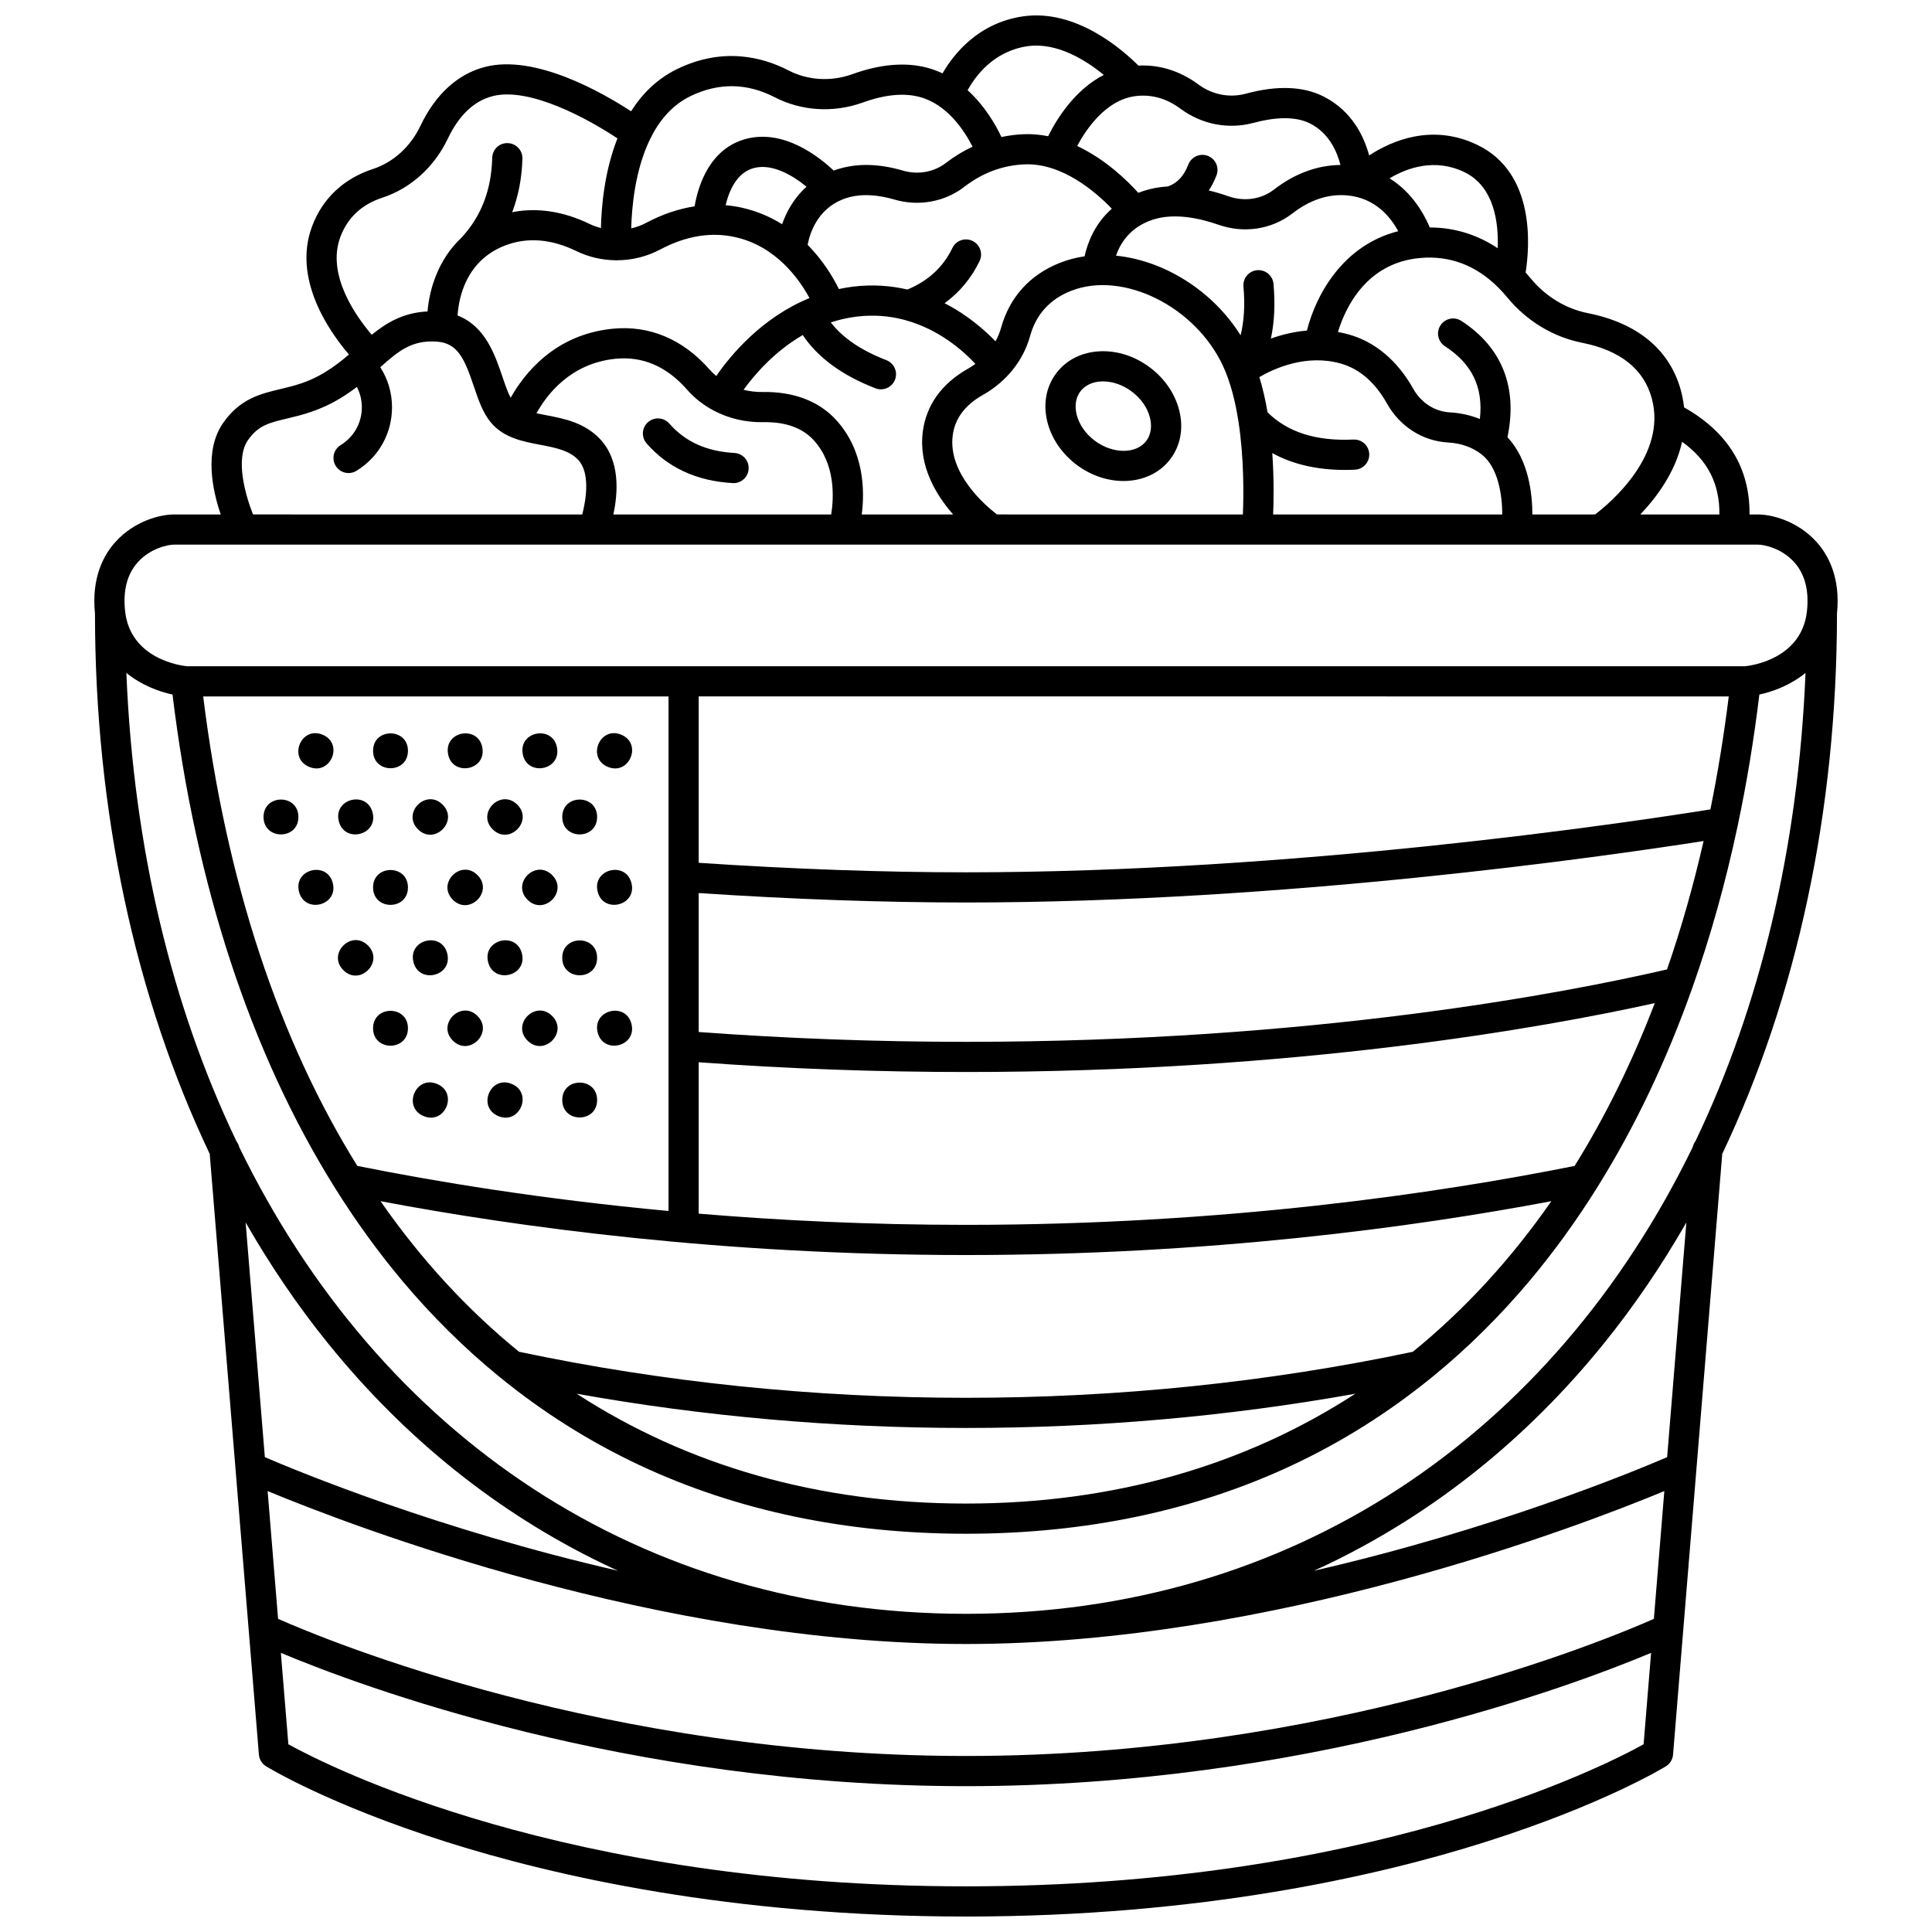<?xml version="1.0" encoding="UTF-8"?>
<!-- Uploaded to: ICON Repo, www.iconrepo.com, Generator: ICON Repo Mixer Tools -->
<svg width="800px" height="800px" version="1.1" viewBox="144 144 512 512" xmlns="http://www.w3.org/2000/svg">
 <defs>
  <clipPath id="a">
   <path d="m169 148.09h462v503.81h-462z"/>
  </clipPath>
 </defs>
 <g clip-path="url(#a)">
  <path d="m630.82 306.58c0.977-9.562-2.367-15.551-5.363-18.895-5.195-5.797-12.195-7.344-15.512-7.344h-2.301c0.113-12.281-5.707-21.812-17.355-28.387-0.16-1.5-0.438-3.027-0.867-4.59-2.957-10.715-11.477-17.762-24.633-20.379-5.824-1.16-11.191-4.422-15.113-9.18-0.43-0.523-0.895-1.051-1.371-1.582 1.055-6.621 2.754-26.363-12.809-33.832-11.922-5.719-22.582-1.164-28.656 2.801-1.379-5.102-4.574-11.758-11.965-15.559-5.422-2.789-12.391-3.059-20.711-0.805-4.316 1.168-8.91 0.277-12.59-2.449-4.832-3.578-10.281-5.285-15.883-4.992-4.137-4.156-16.547-15.113-30.621-13.043-11.801 1.738-18.305 9.93-21.293 15.094-1.324-0.621-2.734-1.148-4.234-1.531-5.754-1.477-12.367-0.887-19.652 1.746-5.613 2.031-11.781 1.672-16.926-0.988-6.691-3.457-17.242-6.332-29.508-0.371-5.363 2.609-9.309 6.613-12.219 11.199-7.672-5.004-25.461-15.176-38.703-11.758-7.227 1.863-13.145 7.266-17.121 15.629-2.613 5.5-7.191 9.66-12.566 11.418-7.766 2.539-13.34 7.773-16.121 15.133-5.277 13.969 4.512 27.926 9.746 34.039-1.941 1.66-4.027 3.301-6.5 4.793-4.344 2.621-8.094 3.512-11.715 4.375-5.234 1.246-10.645 2.535-15.125 8.965-5.082 7.297-2.856 17.758-0.637 24.254h-12.453c-3.316 0-10.312 1.547-15.512 7.344-2.996 3.344-6.34 9.332-5.363 18.895 0.023 52.449 10.613 101.59 30.41 143.22l13.035 159.2c0.105 1.27 0.805 2.41 1.887 3.078 0.668 0.41 16.703 10.18 47.703 20.02 28.453 9.035 75.453 19.805 137.79 19.805s109.34-10.77 137.79-19.801c31-9.844 47.035-19.609 47.703-20.02 1.082-0.668 1.785-1.812 1.887-3.078l13.035-159.2c19.797-41.625 30.387-90.766 30.41-143.22zm-38.219 141.38c-37.273 76.621-106.39 123.72-192.61 123.72s-155.34-47.105-192.61-123.72c-0.133-0.551-0.375-1.059-0.707-1.492-17.07-35.656-27.289-77.617-29.184-124.14 3.883 3.164 8.449 4.934 12.234 5.731 6.117 50.641 20.789 95.113 42.902 130.52 0.047 0.074 0.09 0.152 0.137 0.223 5.441 8.688 11.324 16.836 17.645 24.387 7.996 9.547 16.672 18.125 25.969 25.707 0.062 0.051 0.117 0.102 0.184 0.148 11.43 9.297 23.801 17.09 37.016 23.281 25.684 12.031 54.754 18.133 86.406 18.133 31.648 0 60.719-6.102 86.406-18.133 13.219-6.191 25.582-13.984 37.012-23.277 0.078-0.055 0.145-0.117 0.219-0.176 9.289-7.574 17.953-16.148 25.941-25.684 6.32-7.551 12.207-15.699 17.645-24.387 0.051-0.07 0.094-0.148 0.137-0.223 9.91-15.867 18.324-33.555 25.145-52.801 0.02-0.055 0.039-0.105 0.059-0.16 4.769-13.477 8.754-27.715 11.926-42.629 0.008-0.035 0.016-0.074 0.023-0.113 2.387-11.234 4.309-22.852 5.75-34.816 3.785-0.801 8.352-2.566 12.234-5.731-1.898 46.52-12.113 88.473-29.18 124.13-0.332 0.438-0.574 0.945-0.707 1.5zm-10.305 125.05c-13.051 5.781-86.625 36.344-182.3 36.344-95.68 0-169.25-30.566-182.3-36.344l-2.773-33.859c22.617 9.379 103.86 40.527 185.07 40.527 81.215 0 162.46-31.148 185.07-40.527zm19.844-244.45c-1.281 10.305-2.906 20.285-4.867 29.938-22.691 3.633-110.26 16.676-197.28 16.676-22.027 0-45.852-0.855-70.832-2.519v-44.098zm-83.699 173.67c-38.293 8.09-78.129 12.203-118.45 12.203s-80.156-4.113-118.45-12.203c-13.707-11.148-25.988-24.496-36.699-39.906 36.492 6.902 90.574 14.273 155.14 14.273 64.574 0 118.66-7.371 155.14-14.273-10.711 15.41-22.992 28.754-36.699 39.906zm-15.266 11.121c-29.281 19.016-64.027 29.109-103.18 29.109s-73.898-10.098-103.18-29.109c33.594 6.019 68.211 9.074 103.18 9.074s69.586-3.055 103.18-9.074zm58.117-60.371c-35.996 7.215-92.652 15.621-161.3 15.621-25.402 0-49.152-1.156-70.832-2.969v-40.125c23.277 1.707 47.078 2.586 70.832 2.586 87.57 0 152.85-11.699 182.54-18.254-5.996 15.645-13.098 30.055-21.238 43.141zm24.5-52.078c-26.512 6.148-93.648 19.195-185.8 19.195-23.758 0-47.562-0.883-70.832-2.606v-36.82c24.965 1.652 48.785 2.5 70.832 2.5 84.082 0 168.62-12.086 195.48-16.293-2.711 11.879-5.949 23.223-9.688 34.023zm-264.63 64.023c-33.387-3.113-61.449-7.731-82.469-11.945-20.738-33.328-34.742-75.227-40.848-124.42h123.32zm268.61-203.85c6.777 4.863 9.98 11.129 9.887 19.262h-20.965c4.441-4.652 9.312-11.289 11.078-19.262zm-26.535-26.25c10.137 2.019 16.355 6.953 18.484 14.664 4.164 15.09-11.012 27.812-15.004 30.848h-16.621c-0.012-5.422-0.977-14.523-6.606-20.457 2.769-13.211-1.422-23.84-12.219-30.84-1.855-1.203-4.328-0.672-5.531 1.18-1.203 1.852-0.672 4.328 1.18 5.531 7.199 4.668 10.203 10.879 9.262 19.285-2.465-0.996-5.137-1.598-8.02-1.762-3.965-0.227-7.566-2.559-9.633-6.242-4.172-7.441-10.074-12.422-17.074-14.395-0.973-0.273-1.934-0.492-2.887-0.66 1.984-6.469 7.555-18.391 21.891-19.617 7.797-0.668 14.711 1.965 20.594 7.828 0.02 0.023 0.043 0.043 0.062 0.066 0.816 0.816 1.609 1.691 2.387 2.633 5.098 6.18 12.105 10.422 19.734 11.938zm-81.84 45.516c0.152-3.789 0.234-9.684-0.227-16.266 5.391 2.961 11.82 4.461 19.246 4.461 0.863 0 1.742-0.02 2.633-0.062 2.207-0.102 3.914-1.969 3.812-4.176-0.102-2.207-1.934-3.891-4.176-3.812-9.93 0.453-17.391-1.918-22.773-7.219-0.539-3.172-1.246-6.328-2.164-9.336 3.953-2.301 12.43-6.164 21.547-3.594 4.984 1.406 9.113 4.977 12.27 10.609 3.41 6.082 9.449 9.938 16.156 10.316 3.461 0.195 6.453 1.25 8.891 3.137 0.004 0.004 0.012 0.008 0.016 0.012 4.461 3.457 5.477 10.941 5.488 15.93l-60.719-0.004zm-73.184 0c-3.129-2.406-13.016-10.871-11.734-20.93 0.566-4.457 3.246-8.066 7.957-10.723 6.281-3.543 10.742-9.105 12.562-15.668 1.582-5.707 5.227-9.723 10.832-11.934 13.727-5.41 32.93 4.07 40.281 19.902 2.008 4.324 3.293 9.512 4.102 14.77 0 0.008 0.004 0.012 0.004 0.02 1.477 9.602 1.371 19.418 1.164 24.562l-65.168-0.004zm-101.67 0c1.227-5.621 1.879-14.25-3.508-19.969-4.164-4.418-9.621-5.453-14.434-6.367-0.84-0.16-1.645-0.316-2.418-0.48 2.738-4.973 9.012-13.234 20.895-14.441 7.199-0.734 13.598 2.008 18.98 8.152 1.992 2.269 4.375 4.129 7.023 5.539 0.004 0.004 0.008 0.008 0.012 0.008 0.008 0.004 0.02 0.008 0.027 0.012 3.918 2.078 8.418 3.168 13.129 3.086 5.953-0.121 10.469 1.531 13.469 4.856 5.719 6.344 5.269 15.145 4.562 19.602zm-28.746-71.258c5.883-2.289 12.266-1.797 18.969 1.461 3.262 1.586 6.812 2.391 10.371 2.43 0.059 0.004 0.117 0.016 0.176 0.016 0.086 0 0.172-0.004 0.262-0.008 0.008 0 0.016-0.004 0.027-0.004 3.918-0.027 7.84-0.984 11.391-2.871 6.781-3.606 13.477-4.703 19.898-3.258 10.785 2.426 16.922 11.125 19.637 16.141-12.719 5.211-20.961 15.215-24.711 20.656-0.617-0.523-1.207-1.074-1.742-1.684-7.086-8.082-16-11.832-25.805-10.836-15.223 1.547-23.309 11.82-26.945 18.301-0.781-1.492-1.469-3.508-2.184-5.617-1.973-5.812-4.566-13.395-11.879-16.195 0.316-4.793 2.262-14.531 12.535-18.531zm137.83-21.527c9.883-0.355 18.719 7.281 23.016 11.75-4.625 4.078-6.477 9.234-7.215 12.617-2.238 0.332-4.426 0.898-6.531 1.727-7.949 3.137-13.348 9.094-15.605 17.234-0.348 1.246-0.852 2.438-1.469 3.57-2.863-2.973-7.422-6.992-13.496-10.098 3.973-2.894 7.078-6.625 9.273-11.164 0.961-1.988 0.129-4.379-1.859-5.34-1.992-0.965-4.379-0.129-5.34 1.859-2.469 5.106-6.391 8.707-11.922 11.02-4.348-1.016-9.168-1.406-14.434-0.766-1.277 0.156-2.516 0.375-3.731 0.633-1.473-2.992-4.129-7.512-8.281-11.719 0.578-3.062 2.574-9.402 9.355-12.074 4.723-1.859 10.008-0.988 13.613 0.07 6.445 1.895 13.375 0.633 18.555-3.367 4.832-3.734 10.238-5.738 16.07-5.953zm51.277 16.004c6.777 2.375 14.109 1.25 19.617-3.008 4.715-3.652 9.648-5.25 14.672-4.754 7.316 0.723 11.34 5.742 13.352 9.473-14.832 3.742-21.887 17.133-24.199 26.336-3.523 0.293-6.758 1.117-9.547 2.121 0.93-4.309 1.168-9.148 0.695-14.492-0.191-2.199-2.144-3.816-4.332-3.633-2.199 0.191-3.828 2.133-3.633 4.332 0.434 4.918 0.16 9.223-0.758 12.926-7.469-11.918-20.352-19.84-33.012-21.105 1.105-3.227 3.703-7.574 9.77-9.547 5.797-1.887 12.648-0.305 17.375 1.352zm-115.64-0.133c-3.039-1.902-6.555-3.461-10.609-4.375-1.434-0.324-2.887-0.539-4.352-0.668 0.871-3.688 2.906-8.715 7.59-9.879 4.844-1.207 10.258 2.023 13.844 4.984-3.422 3.062-5.371 6.781-6.473 9.938zm14.402 51.953c-4.551-5.051-11.324-7.637-19.547-7.496-1.746 0.035-3.445-0.184-5.07-0.586 2.867-3.961 8.145-10.137 15.691-14.508 3.977 5.965 10.438 10.703 19.281 14.117 0.473 0.184 0.961 0.27 1.438 0.27 1.605 0 3.117-0.973 3.731-2.559 0.797-2.059-0.23-4.375-2.293-5.172-6.672-2.574-11.602-5.93-14.723-10.004 2.152-0.703 4.426-1.242 6.836-1.535 4.547-0.555 8.703-0.16 12.43 0.801 0.145 0.051 0.289 0.09 0.438 0.121 8.996 2.449 15.406 8.16 18.613 11.602-0.629 0.457-1.281 0.895-1.98 1.289-6.934 3.91-11.066 9.676-11.961 16.676-1.152 9.043 3.453 16.719 8.039 21.941h-24.219c0.801-6.184 0.723-16.715-6.703-24.957zm166.38-65.777c7.996 3.836 9.125 13.516 8.863 20.18-4.746-3.164-10.703-5.488-18-5.504-1.488-3.543-4.68-9.305-10.66-13.02 4.629-2.754 11.961-5.418 19.797-1.656zm-55.781-13.055c4.356-1.18 10.488-2.102 14.965 0.199 4.977 2.559 7.098 7.391 8.004 10.973-6.098 0.051-12.129 2.273-17.602 6.508-3.352 2.598-7.867 3.262-12.078 1.789-1.781-0.625-3.516-1.133-5.207-1.539 0.781-1.195 1.465-2.523 2.035-3.996 0.797-2.059-0.223-4.375-2.281-5.172-2.062-0.797-4.375 0.227-5.176 2.281-1.199 3.09-2.926 4.938-5.398 5.812-2.273 0.141-4.43 0.539-6.465 1.199-0.48 0.156-0.941 0.32-1.395 0.496-2.934-3.246-8.719-8.891-16.207-12.414 2.457-4.57 7.598-12.098 15.242-13.18 4.281-0.602 8.355 0.504 12.125 3.297 5.652 4.195 12.742 5.559 19.438 3.746zm-60.02-20.293c7.863-1.156 15.566 3.734 20.27 7.598-7.742 3.977-12.527 11.777-14.75 16.246-2.07-0.414-4.219-0.617-6.434-0.535-2.008 0.074-3.988 0.336-5.938 0.746-1.562-3.293-4.453-8.316-8.965-12.398 2.031-3.703 6.844-10.332 15.816-11.656zm-89.285 13.234c7.453-3.621 14.973-3.527 22.344 0.281 7.117 3.676 15.617 4.188 23.316 1.406 5.746-2.078 10.777-2.594 14.949-1.52 7.383 1.895 11.977 8.914 14.168 13.219-2.469 1.152-4.84 2.59-7.066 4.309-3.156 2.438-7.422 3.195-11.41 2.023-6.789-1.996-12.949-1.984-18.324 0-3.984-3.766-13.117-10.91-22.977-8.461-9.91 2.461-12.957 12.516-13.883 17.93-4.297 0.668-8.613 2.133-12.836 4.379-1.262 0.672-2.598 1.156-3.961 1.477 0.133-5.481 0.977-15.316 4.922-23.5 0.02-0.043 0.039-0.082 0.059-0.125 2.332-4.797 5.734-9.008 10.699-11.418zm-92.742 37.254c1.922-5.09 5.664-8.574 11.125-10.359 7.449-2.434 13.754-8.117 17.305-15.586 2.965-6.238 6.965-10.047 11.891-11.316 9.75-2.516 25.344 6.023 33.09 11.195-3.481 8.824-4.258 18.223-4.371 23.758-1.023-0.27-2.027-0.609-2.992-1.078-6.934-3.371-13.938-4.422-20.523-3.125 1.652-4.336 2.559-9.074 2.703-14.195 0.062-2.207-1.68-4.047-3.887-4.109-2.25-0.078-4.047 1.68-4.109 3.887-0.238 8.547-2.891 15.453-8.105 21.113-0.02 0.02-0.031 0.047-0.051 0.066-6.156 5.75-8.496 13.598-8.996 19.543-6.406 0.305-10.859 2.984-14.781 6.18-4.215-4.941-12.078-15.965-8.297-25.973zm-24.516 53.914c2.734-3.93 5.625-4.617 10.414-5.754 3.824-0.91 8.582-2.043 13.992-5.309 1.633-0.984 3.109-2.016 4.473-3.051 0.855 1.648 1.312 3.484 1.312 5.394 0 4.117-2.098 7.863-5.613 10.02-1.883 1.156-2.473 3.617-1.316 5.5 0.754 1.23 2.066 1.91 3.41 1.91 0.711 0 1.434-0.191 2.086-0.59 5.906-3.621 9.43-9.918 9.43-16.836 0-3.828-1.094-7.481-3.113-10.625 4.902-4.356 8.316-7.203 14.926-6.789 5.68 0.352 7.449 4.734 9.867 11.859 1.223 3.602 2.375 7.004 4.512 9.57 3.394 4.082 8.516 5.055 13.035 5.91 3.969 0.754 7.719 1.465 10.102 3.992 3.156 3.348 2.191 10.266 1.082 14.484l-87.246-0.008c-2.047-5.137-4.773-14.77-1.352-19.68zm-29.207 32.363c3.426-3.824 8.164-4.684 9.555-4.684h111.17 0.012 0.012 66.262 0.012 0.012 39.367 0.008 0.008 139 0.008 0.004 22.098 0.008 0.008 35.379 0.008 0.004 6.527c1.391 0 6.129 0.859 9.555 4.684 2.816 3.144 3.945 7.5 3.348 12.945-1.395 12.723-14.855 14.441-16.375 14.594h-412.95c-1.586-0.16-14.988-1.898-16.379-14.594-0.598-5.445 0.527-9.801 3.348-12.945zm50.586 207.17c20.379 25.156 44.867 44.754 72.789 58.25 1.297 0.629 2.609 1.223 3.922 1.824-47.477-10.895-84.539-26.203-93.602-30.105l-5.094-62.195c6.578 11.473 13.906 22.254 21.984 32.227zm168.92 143.71c-106.38 0-168.69-31.629-179.58-37.652l-1.984-24.219c20.832 8.734 91.648 35.324 181.56 35.324 89.914 0 160.73-26.59 181.56-35.324l-1.984 24.223c-10.867 6.027-73.012 37.648-179.57 37.648zm185.81-113.74c-9.062 3.902-46.129 19.211-93.602 30.105 1.312-0.602 2.621-1.199 3.922-1.824 27.922-13.496 52.414-33.094 72.789-58.25 8.078-9.973 15.406-20.754 21.984-32.223z"/>
 </g>
 <path d="m308.63 338.7c5.691 2.356 2.156 10.891-3.535 8.535s-2.156-10.891 3.535-8.535"/>
 <path d="m291.63 342.23c0.988 6.082-8.133 7.559-9.117 1.48-0.988-6.078 8.133-7.559 9.117-1.48"/>
 <path d="m271.84 342.23c0.988 6.082-8.133 7.562-9.117 1.48-0.988-6.078 8.133-7.559 9.117-1.48"/>
 <path d="m252.11 342.97c0 6.156-9.242 6.156-9.242 0 0-6.16 9.242-6.16 9.242 0"/>
 <path d="m229.48 338.7c5.691 2.356 2.152 10.891-3.535 8.535-5.691-2.359-2.156-10.895 3.535-8.535"/>
 <path d="m311.36 378.1c1.414 5.992-7.578 8.113-8.992 2.121-1.414-5.992 7.574-8.117 8.992-2.121"/>
 <path d="m290.33 375.91c4.356 4.352-2.176 10.887-6.531 6.531-4.356-4.356 2.176-10.887 6.531-6.531"/>
 <path d="m270.54 375.91c4.356 4.352-2.176 10.887-6.531 6.531-4.356-4.356 2.18-10.887 6.531-6.531"/>
 <path d="m252.11 379.18c0 6.16-9.242 6.16-9.242 0 0-6.16 9.242-6.16 9.242 0"/>
 <path d="m232.21 378.1c1.414 5.992-7.578 8.113-8.992 2.121-1.414-5.992 7.574-8.117 8.992-2.121"/>
 <path d="m311.36 415.42c1.418 5.996-7.574 8.117-8.988 2.125-1.418-5.992 7.574-8.117 8.988-2.125"/>
 <path d="m290.33 413.24c4.356 4.356-2.176 10.887-6.531 6.531s2.176-10.887 6.531-6.531"/>
 <path d="m270.54 413.24c4.356 4.356-2.176 10.887-6.531 6.531s2.176-10.887 6.531-6.531"/>
 <path d="m252.11 416.5c0 6.16-9.242 6.16-9.242 0 0-6.156 9.242-6.156 9.242 0"/>
 <path d="m302.24 360.51c0 6.156-9.238 6.156-9.238 0 0-6.16 9.238-6.16 9.238 0"/>
 <path d="m281.09 357.24c4.356 4.356-2.176 10.891-6.531 6.535-4.356-4.356 2.176-10.887 6.531-6.535"/>
 <path d="m261.3 357.24c4.356 4.356-2.176 10.891-6.531 6.535-4.356-4.356 2.176-10.891 6.531-6.535"/>
 <path d="m242.76 359.43c1.414 5.996-7.578 8.117-8.992 2.125-1.414-5.996 7.574-8.117 8.992-2.125"/>
 <path d="m223.08 360.51c0 6.156-9.238 6.156-9.238 0 0-6.16 9.238-6.16 9.238 0"/>
 <path d="m302.24 397.84c0 6.16-9.238 6.16-9.238 0s9.238-6.16 9.238 0"/>
 <path d="m282.33 396.76c1.414 5.992-7.574 8.117-8.992 2.121-1.414-5.992 7.578-8.113 8.992-2.121"/>
 <path d="m262.54 396.76c1.418 5.996-7.574 8.117-8.988 2.125-1.418-5.996 7.574-8.117 8.988-2.125"/>
 <path d="m241.52 394.57c4.356 4.352-2.176 10.887-6.531 6.531s2.18-10.887 6.531-6.531"/>
 <path d="m302.24 435.52c0 6.156-9.238 6.156-9.238 0 0-6.16 9.238-6.16 9.238 0"/>
 <path d="m279.61 431.25c5.691 2.356 2.156 10.891-3.535 8.535-5.691-2.359-2.156-10.895 3.535-8.535"/>
 <path d="m259.82 431.25c5.691 2.356 2.156 10.891-3.535 8.535-5.691-2.359-2.156-10.895 3.535-8.535"/>
 <path d="m448.72 241.36c-3.922-2.938-8.578-4.461-13.137-4.269-4.856 0.195-9.008 2.277-11.688 5.856-2.68 3.578-3.508 8.145-2.332 12.859 1.105 4.414 3.871 8.465 7.797 11.402 3.816 2.859 8.219 4.262 12.379 4.262 4.941 0 9.547-1.977 12.445-5.848 2.68-3.578 3.508-8.145 2.328-12.859-1.102-4.414-3.871-8.461-7.793-11.402zm-0.938 19.473c-2.648 3.539-8.887 3.527-13.629-0.023-2.457-1.84-4.172-4.305-4.828-6.938-0.582-2.336-0.238-4.516 0.973-6.129 1.211-1.617 3.203-2.562 5.609-2.66 0.145-0.008 0.285-0.008 0.426-0.008 2.586 0 5.266 0.945 7.594 2.688 2.457 1.84 4.172 4.305 4.828 6.941 0.582 2.336 0.238 4.512-0.973 6.129z"/>
 <path d="m338.63 264.04c-7.391-0.414-13.031-2.961-17.25-7.789-1.453-1.664-3.977-1.832-5.644-0.379-1.664 1.453-1.832 3.981-0.379 5.641 5.629 6.441 13.309 9.977 22.82 10.512 0.074 0.004 0.152 0.008 0.23 0.008 2.106 0 3.867-1.645 3.988-3.773 0.129-2.207-1.559-4.094-3.766-4.219z"/>
</svg>